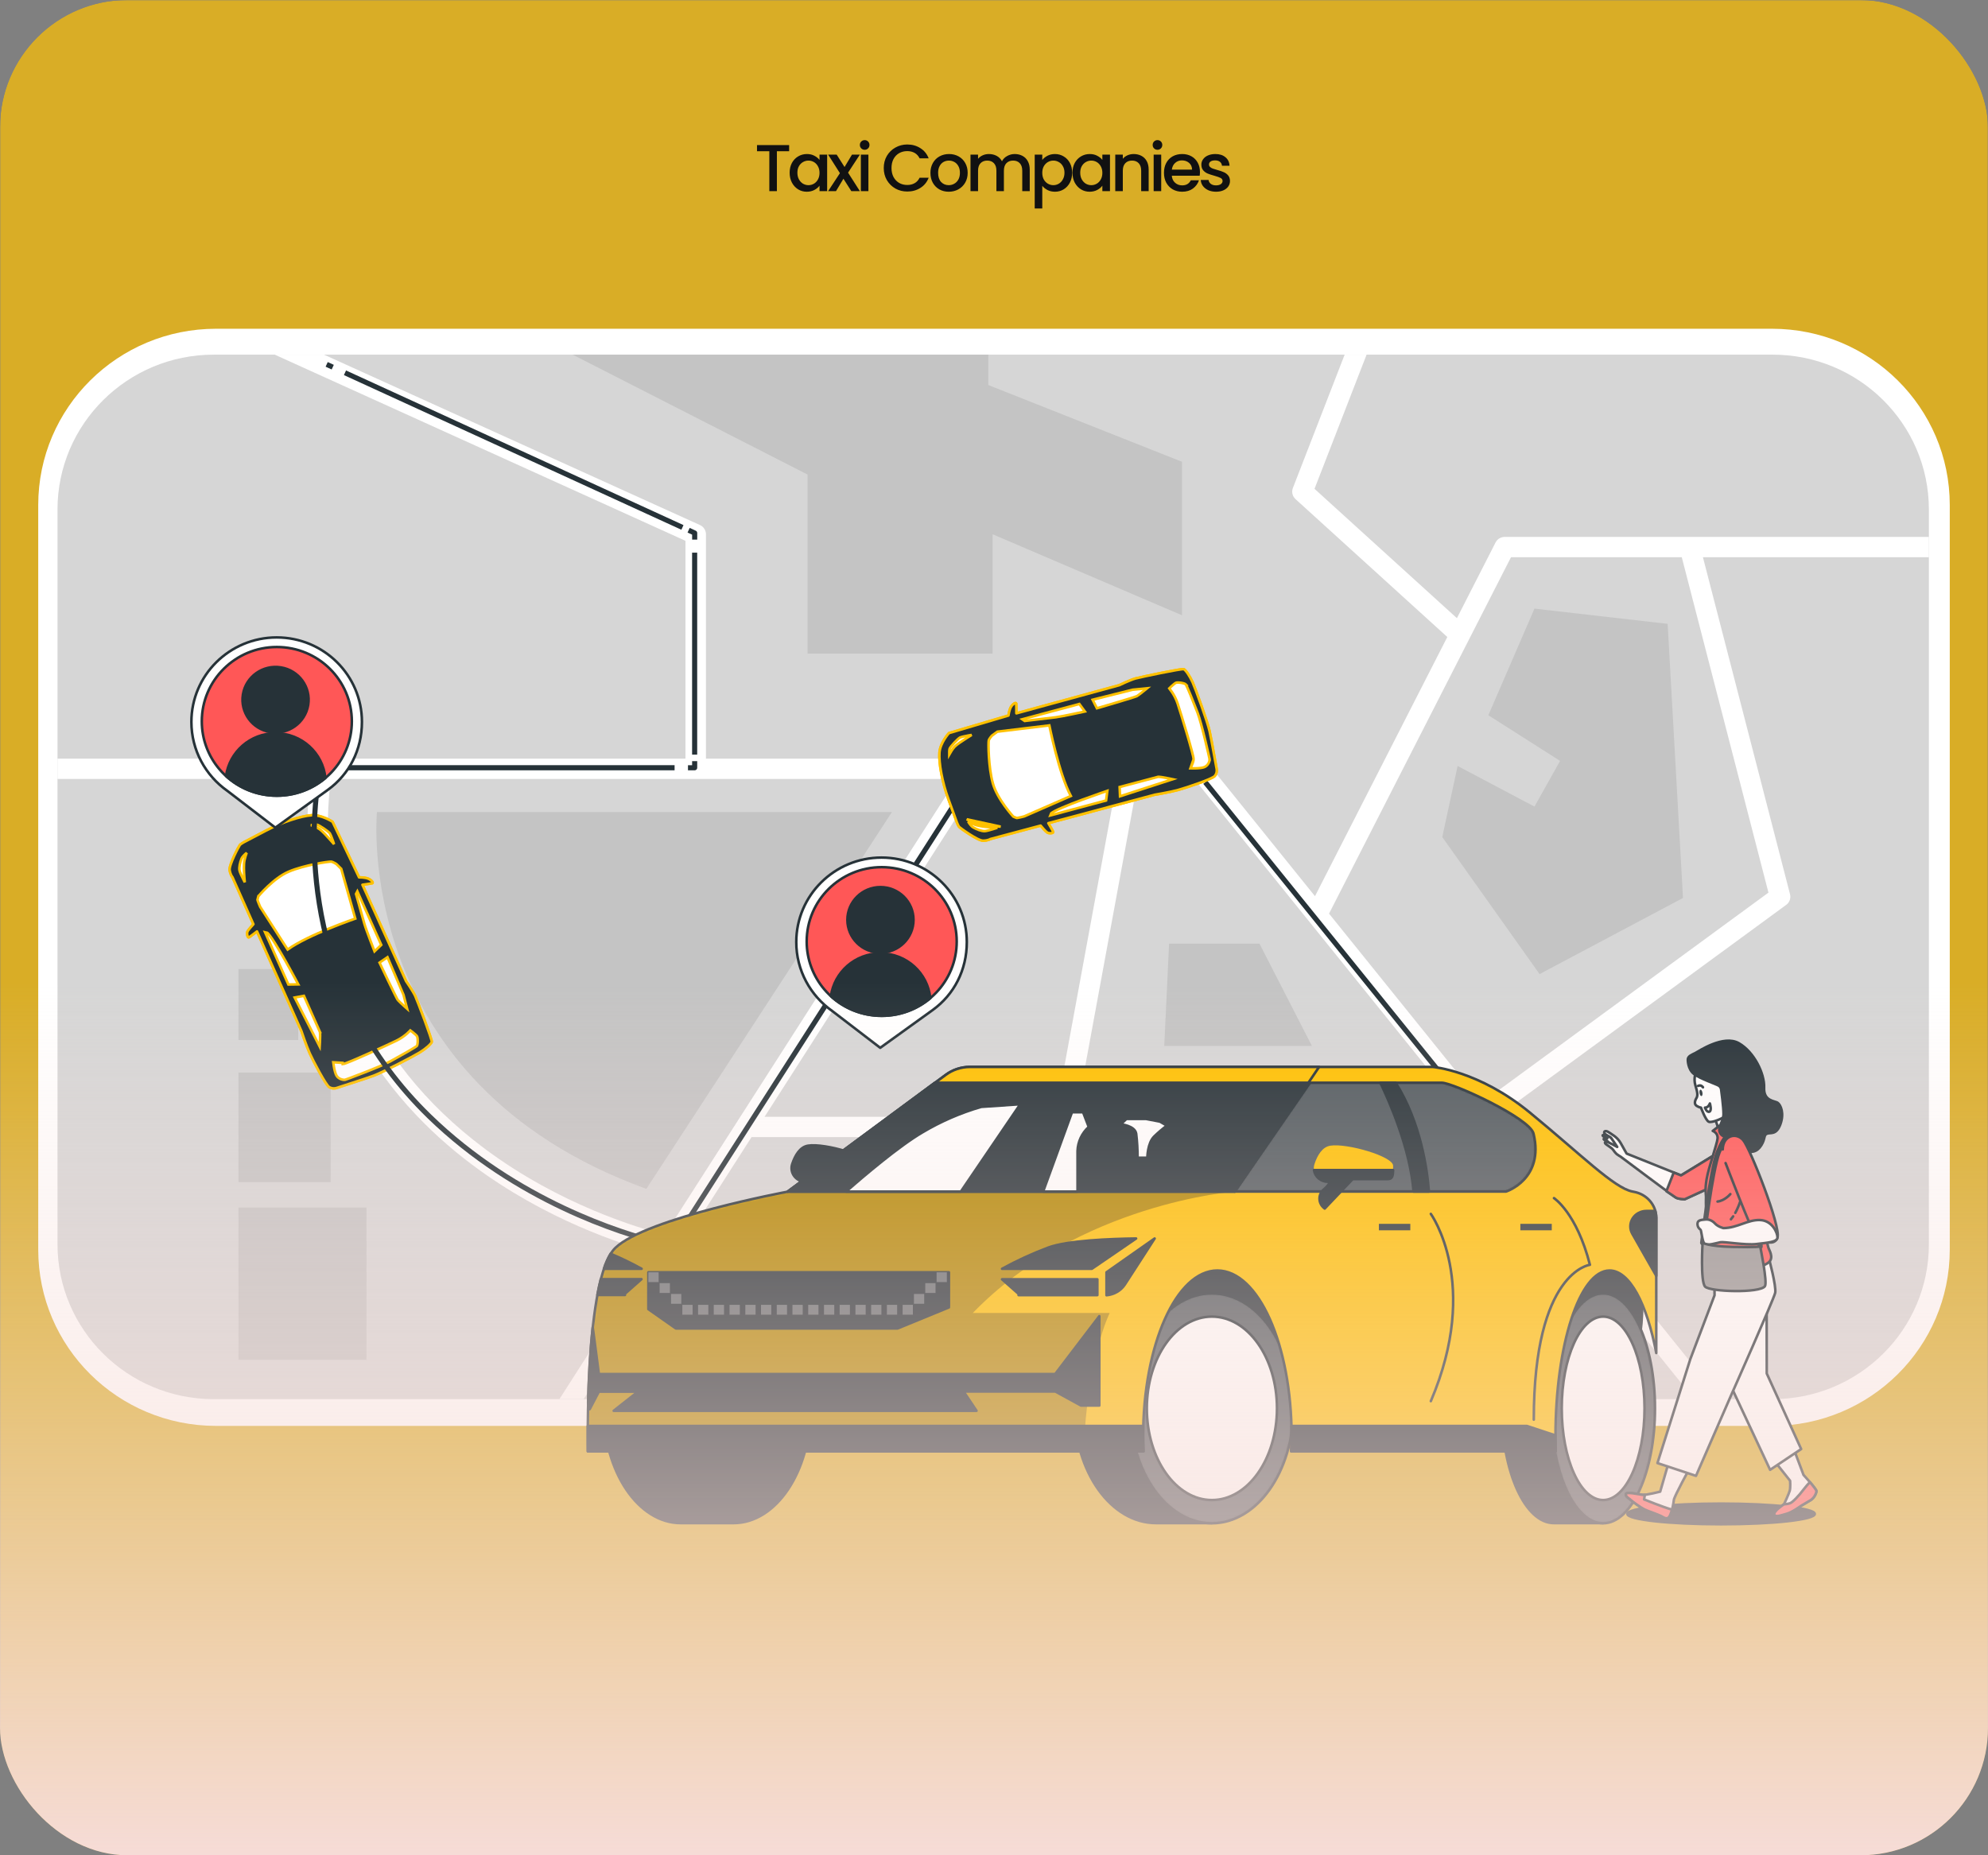 <svg width="780" height="728" viewBox="0 0 780 728" fill="none" xmlns="http://www.w3.org/2000/svg">
<rect x="0" y="0" width="780" height="728" fill="#808080" stroke="none"/>
<g clip-path="url(#clip0_1527_19056)">
<mask id="mask0_1527_19056" style="mask-type:luminance" maskUnits="userSpaceOnUse" x="0" y="0" width="780" height="728">
<path d="M0 0H780V728H0V0Z" fill="white"/>
</mask>
<g mask="url(#mask0_1527_19056)">
<path d="M0 0H780V728H0V0Z" fill="#FFC100" fill-opacity="0.7"/>
</g>
<path d="M309.624 56.93V59.348H304.814V75H301.85V59.348H297.014V56.93H309.624ZM309.818 67.772C309.818 66.333 310.112 65.059 310.702 63.95C311.308 62.841 312.123 61.983 313.146 61.376C314.186 60.752 315.33 60.44 316.578 60.44C317.704 60.44 318.684 60.665 319.516 61.116C320.365 61.549 321.041 62.095 321.544 62.754V60.674H324.534V75H321.544V72.868C321.041 73.544 320.356 74.107 319.49 74.558C318.623 75.009 317.635 75.234 316.526 75.234C315.295 75.234 314.168 74.922 313.146 74.298C312.123 73.657 311.308 72.773 310.702 71.646C310.112 70.502 309.818 69.211 309.818 67.772ZM321.544 67.824C321.544 66.836 321.336 65.978 320.92 65.25C320.521 64.522 319.992 63.967 319.334 63.586C318.675 63.205 317.964 63.014 317.202 63.014C316.439 63.014 315.728 63.205 315.07 63.586C314.411 63.95 313.874 64.496 313.458 65.224C313.059 65.935 312.86 66.784 312.86 67.772C312.86 68.76 313.059 69.627 313.458 70.372C313.874 71.117 314.411 71.689 315.07 72.088C315.746 72.469 316.456 72.66 317.202 72.66C317.964 72.66 318.675 72.469 319.334 72.088C319.992 71.707 320.521 71.152 320.92 70.424C321.336 69.679 321.544 68.812 321.544 67.824ZM332.743 67.746L337.371 75H334.017L330.923 70.138L328.011 75H324.917L329.545 67.954L324.917 60.674H328.271L331.365 65.536L334.277 60.674H337.371L332.743 67.746ZM339.269 58.776C338.732 58.776 338.281 58.594 337.917 58.23C337.553 57.866 337.371 57.415 337.371 56.878C337.371 56.341 337.553 55.89 337.917 55.526C338.281 55.162 338.732 54.98 339.269 54.98C339.789 54.98 340.231 55.162 340.595 55.526C340.959 55.89 341.141 56.341 341.141 56.878C341.141 57.415 340.959 57.866 340.595 58.23C340.231 58.594 339.789 58.776 339.269 58.776ZM340.725 60.674V75H337.761V60.674H340.725ZM346.743 65.926C346.743 64.158 347.15 62.572 347.965 61.168C348.797 59.764 349.915 58.672 351.319 57.892C352.74 57.095 354.292 56.696 355.973 56.696C357.897 56.696 359.604 57.173 361.095 58.126C362.603 59.062 363.695 60.397 364.371 62.13H360.809C360.341 61.177 359.691 60.466 358.859 59.998C358.027 59.53 357.065 59.296 355.973 59.296C354.777 59.296 353.711 59.565 352.775 60.102C351.839 60.639 351.102 61.411 350.565 62.416C350.045 63.421 349.785 64.591 349.785 65.926C349.785 67.261 350.045 68.431 350.565 69.436C351.102 70.441 351.839 71.221 352.775 71.776C353.711 72.313 354.777 72.582 355.973 72.582C357.065 72.582 358.027 72.348 358.859 71.88C359.691 71.412 360.341 70.701 360.809 69.748H364.371C363.695 71.481 362.603 72.816 361.095 73.752C359.604 74.688 357.897 75.156 355.973 75.156C354.274 75.156 352.723 74.766 351.319 73.986C349.915 73.189 348.797 72.088 347.965 70.684C347.15 69.28 346.743 67.694 346.743 65.926ZM372.234 75.234C370.882 75.234 369.66 74.931 368.568 74.324C367.476 73.7 366.618 72.833 365.994 71.724C365.37 70.597 365.058 69.297 365.058 67.824C365.058 66.368 365.379 65.077 366.02 63.95C366.662 62.823 367.537 61.957 368.646 61.35C369.756 60.743 370.995 60.44 372.364 60.44C373.734 60.44 374.973 60.743 376.082 61.35C377.192 61.957 378.067 62.823 378.708 63.95C379.35 65.077 379.67 66.368 379.67 67.824C379.67 69.28 379.341 70.571 378.682 71.698C378.024 72.825 377.122 73.7 375.978 74.324C374.852 74.931 373.604 75.234 372.234 75.234ZM372.234 72.66C372.997 72.66 373.708 72.478 374.366 72.114C375.042 71.75 375.588 71.204 376.004 70.476C376.42 69.748 376.628 68.864 376.628 67.824C376.628 66.784 376.429 65.909 376.03 65.198C375.632 64.47 375.103 63.924 374.444 63.56C373.786 63.196 373.075 63.014 372.312 63.014C371.55 63.014 370.839 63.196 370.18 63.56C369.539 63.924 369.028 64.47 368.646 65.198C368.265 65.909 368.074 66.784 368.074 67.824C368.074 69.367 368.464 70.563 369.244 71.412C370.042 72.244 371.038 72.66 372.234 72.66ZM398.122 60.44C399.249 60.44 400.254 60.674 401.138 61.142C402.04 61.61 402.742 62.303 403.244 63.222C403.764 64.141 404.024 65.25 404.024 66.55V75H401.086V66.992C401.086 65.709 400.766 64.73 400.124 64.054C399.483 63.361 398.608 63.014 397.498 63.014C396.389 63.014 395.505 63.361 394.846 64.054C394.205 64.73 393.884 65.709 393.884 66.992V75H390.946V66.992C390.946 65.709 390.626 64.73 389.984 64.054C389.343 63.361 388.468 63.014 387.358 63.014C386.249 63.014 385.365 63.361 384.706 64.054C384.065 64.73 383.744 65.709 383.744 66.992V75H380.78V60.674H383.744V62.312C384.23 61.723 384.845 61.263 385.59 60.934C386.336 60.605 387.133 60.44 387.982 60.44C389.126 60.44 390.149 60.683 391.05 61.168C391.952 61.653 392.645 62.355 393.13 63.274C393.564 62.407 394.24 61.723 395.158 61.22C396.077 60.7 397.065 60.44 398.122 60.44ZM408.94 62.78C409.443 62.121 410.127 61.567 410.994 61.116C411.861 60.665 412.84 60.44 413.932 60.44C415.18 60.44 416.315 60.752 417.338 61.376C418.378 61.983 419.193 62.841 419.782 63.95C420.371 65.059 420.666 66.333 420.666 67.772C420.666 69.211 420.371 70.502 419.782 71.646C419.193 72.773 418.378 73.657 417.338 74.298C416.315 74.922 415.18 75.234 413.932 75.234C412.84 75.234 411.869 75.017 411.02 74.584C410.171 74.133 409.477 73.579 408.94 72.92V81.812H405.976V60.674H408.94V62.78ZM417.65 67.772C417.65 66.784 417.442 65.935 417.026 65.224C416.627 64.496 416.09 63.95 415.414 63.586C414.755 63.205 414.045 63.014 413.282 63.014C412.537 63.014 411.826 63.205 411.15 63.586C410.491 63.967 409.954 64.522 409.538 65.25C409.139 65.978 408.94 66.836 408.94 67.824C408.94 68.812 409.139 69.679 409.538 70.424C409.954 71.152 410.491 71.707 411.15 72.088C411.826 72.469 412.537 72.66 413.282 72.66C414.045 72.66 414.755 72.469 415.414 72.088C416.09 71.689 416.627 71.117 417.026 70.372C417.442 69.627 417.65 68.76 417.65 67.772ZM420.789 67.772C420.789 66.333 421.084 65.059 421.673 63.95C422.28 62.841 423.094 61.983 424.117 61.376C425.157 60.752 426.301 60.44 427.549 60.44C428.676 60.44 429.655 60.665 430.487 61.116C431.336 61.549 432.012 62.095 432.515 62.754V60.674H435.505V75H432.515V72.868C432.012 73.544 431.328 74.107 430.461 74.558C429.594 75.009 428.606 75.234 427.497 75.234C426.266 75.234 425.14 74.922 424.117 74.298C423.094 73.657 422.28 72.773 421.673 71.646C421.084 70.502 420.789 69.211 420.789 67.772ZM432.515 67.824C432.515 66.836 432.307 65.978 431.891 65.25C431.492 64.522 430.964 63.967 430.305 63.586C429.646 63.205 428.936 63.014 428.173 63.014C427.41 63.014 426.7 63.205 426.041 63.586C425.382 63.95 424.845 64.496 424.429 65.224C424.03 65.935 423.831 66.784 423.831 67.772C423.831 68.76 424.03 69.627 424.429 70.372C424.845 71.117 425.382 71.689 426.041 72.088C426.717 72.469 427.428 72.66 428.173 72.66C428.936 72.66 429.646 72.469 430.305 72.088C430.964 71.707 431.492 71.152 431.891 70.424C432.307 69.679 432.515 68.812 432.515 67.824ZM444.806 60.44C445.933 60.44 446.938 60.674 447.822 61.142C448.723 61.61 449.425 62.303 449.928 63.222C450.431 64.141 450.682 65.25 450.682 66.55V75H447.744V66.992C447.744 65.709 447.423 64.73 446.782 64.054C446.141 63.361 445.265 63.014 444.156 63.014C443.047 63.014 442.163 63.361 441.504 64.054C440.863 64.73 440.542 65.709 440.542 66.992V75H437.578V60.674H440.542V62.312C441.027 61.723 441.643 61.263 442.388 60.934C443.151 60.605 443.957 60.44 444.806 60.44ZM454.151 58.776C453.614 58.776 453.163 58.594 452.799 58.23C452.435 57.866 452.253 57.415 452.253 56.878C452.253 56.341 452.435 55.89 452.799 55.526C453.163 55.162 453.614 54.98 454.151 54.98C454.671 54.98 455.113 55.162 455.477 55.526C455.841 55.89 456.023 56.341 456.023 56.878C456.023 57.415 455.841 57.866 455.477 58.23C455.113 58.594 454.671 58.776 454.151 58.776ZM455.607 60.674V75H452.643V60.674H455.607ZM470.808 67.486C470.808 68.023 470.774 68.509 470.704 68.942H459.758C459.845 70.086 460.27 71.005 461.032 71.698C461.795 72.391 462.731 72.738 463.84 72.738C465.435 72.738 466.562 72.071 467.22 70.736H470.418C469.985 72.053 469.196 73.137 468.052 73.986C466.926 74.818 465.522 75.234 463.84 75.234C462.471 75.234 461.24 74.931 460.148 74.324C459.074 73.7 458.224 72.833 457.6 71.724C456.994 70.597 456.69 69.297 456.69 67.824C456.69 66.351 456.985 65.059 457.574 63.95C458.181 62.823 459.022 61.957 460.096 61.35C461.188 60.743 462.436 60.44 463.84 60.44C465.192 60.44 466.397 60.735 467.454 61.324C468.512 61.913 469.335 62.745 469.924 63.82C470.514 64.877 470.808 66.099 470.808 67.486ZM467.714 66.55C467.697 65.458 467.307 64.583 466.544 63.924C465.782 63.265 464.837 62.936 463.71 62.936C462.688 62.936 461.812 63.265 461.084 63.924C460.356 64.565 459.923 65.441 459.784 66.55H467.714ZM477.105 75.234C475.979 75.234 474.965 75.035 474.063 74.636C473.179 74.22 472.477 73.665 471.957 72.972C471.437 72.261 471.16 71.473 471.125 70.606H474.193C474.245 71.213 474.531 71.724 475.051 72.14C475.589 72.539 476.256 72.738 477.053 72.738C477.885 72.738 478.527 72.582 478.977 72.27C479.445 71.941 479.679 71.525 479.679 71.022C479.679 70.485 479.419 70.086 478.899 69.826C478.397 69.566 477.591 69.28 476.481 68.968C475.407 68.673 474.531 68.387 473.855 68.11C473.179 67.833 472.59 67.408 472.087 66.836C471.602 66.264 471.359 65.51 471.359 64.574C471.359 63.811 471.585 63.118 472.035 62.494C472.486 61.853 473.127 61.35 473.959 60.986C474.809 60.622 475.779 60.44 476.871 60.44C478.501 60.44 479.809 60.856 480.797 61.688C481.803 62.503 482.34 63.621 482.409 65.042H479.445C479.393 64.401 479.133 63.889 478.665 63.508C478.197 63.127 477.565 62.936 476.767 62.936C475.987 62.936 475.389 63.083 474.973 63.378C474.557 63.673 474.349 64.063 474.349 64.548C474.349 64.929 474.488 65.25 474.765 65.51C475.043 65.77 475.381 65.978 475.779 66.134C476.178 66.273 476.767 66.455 477.547 66.68C478.587 66.957 479.437 67.243 480.095 67.538C480.771 67.815 481.352 68.231 481.837 68.786C482.323 69.341 482.574 70.077 482.591 70.996C482.591 71.811 482.366 72.539 481.915 73.18C481.465 73.821 480.823 74.324 479.991 74.688C479.177 75.052 478.215 75.234 477.105 75.234Z" fill="#111111"/>
<path d="M695.223 129H84.777C46.24 129 15 159.96 15 198.15V490.366C15 528.557 46.24 559.516 84.777 559.516H695.223C733.76 559.516 765 528.557 765 490.366V198.15C765 159.96 733.76 129 695.223 129Z" fill="white"/>
<path d="M695.467 139.16H83.882C50.017 139.16 22.563 166.387 22.563 199.948V305.66H22.555V386.609H22.563V488.235C22.563 521.796 50.017 549.023 83.882 549.023H695.467C729.352 549.023 756.806 521.796 756.806 488.235V199.948C756.806 166.387 729.352 139.16 695.467 139.16Z" fill="#D6D6D6"/>
<path d="M470.501 297.69H276.983V209.65C276.983 208.092 276.066 206.676 274.636 206.028L127.116 139.164H107.791L268.944 212.208V297.69H22.555V305.657H121.628C113.711 385.166 151.539 431.742 185.064 456.9C214.002 478.616 243.986 488.272 256.282 491.571L219.481 549.011H229.004L294.911 446.14V446.205H412.492L393.572 549.011H401.745L446.531 305.657H468.568L664.725 549.011H675.013L586.301 438.955L700.816 355.073C701.859 354.311 702.447 353.115 702.447 351.87C702.447 351.541 702.406 351.209 702.322 350.882L668.15 218.652H756.803V210.685H590.373C588.858 210.685 587.47 211.529 586.787 212.871L571.626 242.571L515.755 191.814L536.188 139.164H527.577L507.27 191.487C506.678 193.01 507.086 194.747 508.304 195.854L567.857 249.956L515.939 351.662L473.641 299.187C472.88 298.24 471.724 297.69 470.501 297.69ZM592.844 218.652H659.851L693.862 350.26L581.28 432.726L521.454 358.505L592.844 218.652ZM438.359 305.657L413.959 438.238H299.974L384.916 305.657H438.359ZM375.392 305.657L260.813 484.498C251.346 482.106 219.714 472.908 189.918 450.548C143.565 415.766 123.327 367.021 129.695 305.657H375.392Z" fill="white"/>
<path d="M387.768 139.152V151.083L463.759 181.198V241.429L389.456 209.64V256.487H316.862V186.217L224.672 139.152H387.768Z" fill="#C4C4C4"/>
<path d="M93.562 473.845V533.598H143.808V473.845H93.562Z" fill="#C4C4C4"/>
<path d="M93.562 420.865V463.887H129.739V420.865H93.562Z" fill="#C4C4C4"/>
<path d="M253.594 466.509L349.96 318.637H147.902C147.902 318.637 137.54 424.406 253.594 466.509Z" fill="#C4C4C4"/>
<path d="M93.562 380.237V408.121H117.01V380.237H93.562Z" fill="#C4C4C4"/>
<path d="M565.875 328.453L604.061 382.23L660.336 352.354L654.306 244.799L602.052 238.824L583.963 280.651L612.101 298.577L602.052 316.503L571.904 300.568L565.875 328.453Z" fill="#C4C4C4"/>
<path d="M452.51 500.781H561.08L585.841 549.022H450.219L452.51 500.781Z" fill="#C4C4C4"/>
<path d="M519.899 420.469H456.322L453.156 487.396H554.228L519.899 420.469Z" fill="#C4C4C4"/>
<path d="M456.797 410.43H514.749L494.152 370.273H458.696L456.797 410.43Z" fill="#C4C4C4"/>
<path d="M164.712 412.956C167.064 411.504 169.211 409.601 169.411 408.835C169.611 408.068 163.783 392.77 162.915 390.851C162.047 388.933 159.31 385 159.31 385L142.199 347.184C143.141 347.048 145.535 346.697 146.031 346.585C146.651 346.445 145.697 345.243 144.377 344.745C143.058 344.247 140.879 344.267 140.879 344.267L130.468 322.467C130.468 322.467 126.176 319.631 122.199 319.907C118.221 320.184 110.805 322.531 104.292 325.968C97.778 329.404 95.78 330.428 95.78 330.428C95.78 330.428 94.465 331.148 94.111 331.576C93.758 332.004 89.754 339.475 90.115 341.483C90.477 343.491 91.176 344.129 91.176 344.129C91.176 344.129 98.976 361.669 99.384 362.571L99.426 362.661C98.901 363.226 97.325 364.956 97.064 365.635C96.75 366.452 97.186 368.02 97.641 367.818C98.048 367.637 100.345 365.861 100.832 365.484L118.263 404.596C118.263 404.596 120.144 410.265 121.523 413.311C122.901 416.358 127.862 425.809 129.169 426.583C130.476 427.357 131.831 427.026 132.173 426.874C132.514 426.722 142.93 423.449 146.562 422.106C150.194 420.763 162.36 414.408 164.712 412.956Z" fill="#263238" stroke="#FFC100" stroke-linecap="round" stroke-linejoin="round"/>
<path d="M164.712 412.956C167.064 411.504 169.211 409.601 169.411 408.835C169.611 408.068 163.783 392.77 162.915 390.851C162.047 388.933 159.31 385 159.31 385L142.199 347.184C143.141 347.048 145.535 346.697 146.031 346.585C146.651 346.445 145.697 345.243 144.377 344.745C143.058 344.247 140.879 344.267 140.879 344.267L130.468 322.467C130.468 322.467 126.176 319.631 122.199 319.907C118.221 320.184 110.805 322.531 104.292 325.968C97.778 329.404 95.78 330.428 95.78 330.428C95.78 330.428 94.465 331.148 94.111 331.576C93.758 332.004 89.754 339.475 90.115 341.483C90.477 343.491 91.176 344.129 91.176 344.129C91.176 344.129 98.976 361.669 99.384 362.571L99.426 362.661C98.901 363.226 97.325 364.956 97.064 365.635C96.75 366.452 97.186 368.02 97.641 367.818C98.048 367.637 100.345 365.861 100.832 365.484L118.263 404.596C118.263 404.596 120.144 410.265 121.523 413.311C122.901 416.358 127.862 425.809 129.169 426.583C130.476 427.357 131.831 427.026 132.173 426.874C132.514 426.722 142.93 423.449 146.562 422.106C150.194 420.763 162.36 414.408 164.712 412.956Z" fill="#263238" stroke="#FFC100" stroke-linecap="round" stroke-linejoin="round"/>
<path d="M116.973 386.164C116.992 386.199 117.01 386.233 117.028 386.266L113.146 386.318L104.003 365.826L104.897 366.038C105.171 366.27 105.559 366.719 106.045 367.374C106.568 368.08 107.174 368.984 107.831 370.02C109.144 372.091 110.646 374.665 112.066 377.181C113.486 379.697 114.821 382.148 115.802 383.972C116.293 384.883 116.694 385.638 116.973 386.164Z" fill="white" stroke="#FFC100"/>
<path d="M125.429 410.667L115.618 391.428L119.24 390.763L119.341 390.99L120.027 392.542C120.597 393.83 121.362 395.557 122.139 397.313C123.692 400.821 125.299 404.448 125.504 404.901C125.503 404.9 125.507 404.908 125.514 404.931C125.52 404.953 125.527 404.983 125.534 405.022C125.548 405.101 125.561 405.205 125.572 405.333C125.594 405.589 125.605 405.918 125.607 406.298C125.611 407.058 125.578 407.994 125.532 408.909C125.501 409.528 125.464 410.135 125.429 410.667Z" fill="white" stroke="#FFC100"/>
<path d="M131 418.513C130.888 417.875 130.807 417.284 130.752 416.842L134.426 417.062L134.46 417.56C134.46 417.56 134.46 417.56 134.46 417.56C134.613 417.549 134.809 417.498 135.006 417.438C135.217 417.374 135.475 417.285 135.771 417.176C136.363 416.958 137.126 416.652 138.006 416.286C139.767 415.552 142.011 414.568 144.315 413.535C148.922 411.471 153.784 409.208 155.529 408.365L155.313 407.916L155.529 408.365C157.321 407.499 158.759 406.407 159.747 405.534C160.242 405.096 160.627 404.712 160.888 404.436C160.922 404.4 160.954 404.366 160.984 404.334C160.998 404.345 161.013 404.356 161.029 404.368C161.278 404.55 161.615 404.801 161.967 405.077C162.32 405.355 162.684 405.654 162.988 405.933C163.304 406.223 163.518 406.456 163.609 406.604C163.686 406.729 163.768 406.987 163.825 407.369C163.879 407.736 163.902 408.168 163.894 408.598C163.885 409.03 163.846 409.446 163.78 409.785C163.709 410.15 163.623 410.34 163.577 410.396L163.577 410.396C163.577 410.396 163.576 410.396 163.576 410.396C163.573 410.399 163.549 410.425 163.484 410.476C163.42 410.528 163.333 410.592 163.222 410.669C163.001 410.823 162.704 411.015 162.343 411.238C161.623 411.684 160.67 412.243 159.612 412.848C157.678 413.955 155.409 415.211 153.613 416.205C153.446 416.298 153.283 416.388 153.125 416.475L153.124 416.475C151.301 417.485 147.014 419.257 143.071 420.806C141.107 421.577 139.24 422.289 137.826 422.816C137.119 423.079 136.526 423.296 136.091 423.452C135.873 423.529 135.697 423.591 135.567 423.635C135.501 423.657 135.449 423.674 135.41 423.687C135.367 423.7 135.352 423.704 135.354 423.703C135.163 423.746 134.566 423.74 133.872 423.5C133.197 423.266 132.504 422.835 132.058 422.108C131.833 421.741 131.626 421.19 131.443 420.537C131.263 419.891 131.116 419.18 131 418.513Z" fill="white" stroke="#FFC100"/>
<path d="M158.327 390.397L159.73 395.823C159.422 395.549 159.079 395.242 158.728 394.925C158.151 394.404 157.557 393.86 157.067 393.397C156.567 392.923 156.207 392.562 156.074 392.395C156.075 392.396 156.071 392.391 156.062 392.378C156.054 392.366 156.043 392.349 156.03 392.328C156.003 392.285 155.97 392.228 155.929 392.157C155.849 392.014 155.746 391.825 155.624 391.592C155.381 391.128 155.067 390.506 154.705 389.779C153.983 388.324 153.08 386.459 152.195 384.617C151.31 382.775 150.445 380.958 149.801 379.601C149.48 378.923 149.213 378.36 149.027 377.966L148.917 377.733L152.029 375.607L158.327 390.397Z" fill="white" stroke="#FFC100"/>
<path d="M140.207 349.768L149.585 370.779L146.946 373.305C146.862 373.091 146.761 372.832 146.648 372.539C146.302 371.647 145.834 370.434 145.345 369.145C144.362 366.556 143.307 363.699 142.975 362.521C142.635 361.317 141.799 358.335 141.047 355.654L140.056 352.118L139.744 351.006L139.681 350.782L140.207 349.768Z" fill="white" stroke="#FFC100"/>
<path d="M129.886 338.104L129.886 338.104C130.278 338.142 130.803 338.371 131.275 338.63C131.501 338.754 131.698 338.876 131.839 338.966C131.909 339.012 131.965 339.049 132.002 339.074C132.011 339.08 132.018 339.085 132.025 339.09L133.884 340.932L139.4 360.46C139.287 360.499 139.153 360.546 139 360.599C138.454 360.791 137.666 361.071 136.696 361.426C134.756 362.135 132.085 363.144 129.164 364.34C123.544 366.641 116.943 369.659 112.858 372.592L102.111 355.892L102.075 355.81C102.042 355.737 101.995 355.63 101.938 355.501C101.826 355.243 101.677 354.895 101.53 354.534C101.383 354.172 101.242 353.804 101.143 353.503C101.093 353.353 101.056 353.228 101.035 353.134C101.023 353.079 101.019 353.049 101.017 353.038C101.053 352.841 101.142 352.501 101.229 352.184C101.274 352.022 101.317 351.874 101.348 351.766C101.356 351.738 101.363 351.712 101.37 351.69L101.371 351.69C101.415 351.637 101.481 351.559 101.568 351.459C101.742 351.258 101.997 350.967 102.324 350.609C102.978 349.893 103.913 348.911 105.04 347.848C107.304 345.713 110.303 343.289 113.318 342.015L113.144 341.6L113.318 342.015C116.373 340.724 120.287 339.721 123.578 339.052C125.22 338.718 126.699 338.469 127.827 338.309C128.392 338.23 128.865 338.173 129.226 338.139C129.604 338.103 129.816 338.098 129.886 338.104Z" fill="white" stroke="#FFC100"/>
<path d="M96.732 334.693C96.749 334.679 96.766 334.665 96.783 334.651C96.505 335.38 96.202 336.324 95.938 337.482C95.753 338.295 95.694 339.419 95.701 340.618C95.708 341.825 95.783 343.144 95.878 344.362C95.93 345.015 95.987 345.641 96.044 346.207C95.926 345.978 95.805 345.741 95.683 345.5C95.275 344.694 94.864 343.849 94.541 343.123C94.209 342.374 94 341.812 93.957 341.539C93.757 340.277 94.131 338.569 94.75 336.959L94.324 336.798L94.75 336.959C94.874 336.636 95.141 336.254 95.51 335.845C95.874 335.444 96.308 335.047 96.732 334.693Z" fill="white" stroke="#FFC100"/>
<path d="M121.99 323.768C122.451 323.697 122.927 323.634 123.35 323.598C123.825 323.559 124.177 323.559 124.364 323.596L124.364 323.596C124.541 323.632 124.9 323.788 125.397 324.064C125.875 324.329 126.428 324.675 126.974 325.042C127.518 325.409 128.048 325.792 128.479 326.131C128.922 326.481 129.222 326.754 129.341 326.903L129.341 326.903C129.386 326.961 129.464 327.089 129.57 327.3C129.672 327.503 129.787 327.758 129.91 328.051C130.156 328.637 130.427 329.356 130.676 330.075C130.817 330.481 130.95 330.885 131.068 331.262C130.643 330.769 130.148 330.199 129.624 329.61C128.872 328.763 128.061 327.873 127.324 327.116C126.595 326.369 125.91 325.72 125.418 325.38C124.465 324.722 123.109 324.166 122.023 323.779C122.012 323.775 122.001 323.772 121.99 323.768Z" fill="white" stroke="#FFC100"/>
<path d="M128.172 142.98L130.552 144.072" stroke="#263238" stroke-width="2" stroke-linejoin="round"/>
<path d="M135.352 146.277L267.757 206.959" stroke="#263238" stroke-width="2" stroke-linejoin="round"/>
<path d="M270.18 208.059L272.56 209.15V211.749" stroke="#263238" stroke-width="2" stroke-linejoin="round"/>
<path d="M272.547 216.863V296.1" stroke="#263238" stroke-width="2" stroke-linejoin="round"/>
<path d="M272.553 298.664V301.263H269.93" stroke="#263238" stroke-width="2" stroke-linejoin="round"/>
<path d="M264.678 301.258H130.992" stroke="#263238" stroke-width="2" stroke-linejoin="round"/>
<path d="M128.38 301.258H125.757C125.757 301.258 125.551 302.145 125.258 303.801" stroke="#263238" stroke-width="2" stroke-linejoin="round"/>
<path d="M124.484 308.883C121.755 329.88 119.145 390.168 168.467 438.079C202.701 471.333 244.195 484.028 258.434 487.598" stroke="#263238" stroke-width="2" stroke-linejoin="round"/>
<path d="M260.961 488.202C262.618 488.582 263.518 488.749 263.518 488.749L264.924 486.555" stroke="#263238" stroke-width="2" stroke-linejoin="round"/>
<path d="M267.781 482.085L380.983 305.395" stroke="#263238" stroke-width="2" stroke-linejoin="round"/>
<path d="M382.414 303.155L383.82 300.961H386.443" stroke="#263238" stroke-width="2" stroke-linejoin="round"/>
<path d="M391.727 300.961H462.802" stroke="#263238" stroke-width="2" stroke-linejoin="round"/>
<path d="M465.43 300.961H468.053L469.692 302.99" stroke="#263238" stroke-width="2" stroke-linejoin="round"/>
<path d="M472.898 306.957L593.153 455.778" stroke="#263238" stroke-width="2" stroke-linejoin="round"/>
<path d="M594.75 457.766L596.39 459.795" stroke="#263238" stroke-width="2" stroke-linejoin="round"/>
<path d="M128.693 309.891L108.03 324.777L89.206 310.336L89.182 310.32C80.658 304.308 75.094 294.437 75.094 283.276C75.094 264.966 90.077 250.125 108.553 250.125C127.029 250.125 142.004 264.966 142.004 283.276C142.004 294.266 136.997 303.855 128.693 309.891Z" fill="white" stroke="#263238" stroke-linecap="round" stroke-linejoin="round"/>
<path d="M79.18 283.055C79.18 290.125 81.723 296.612 85.945 301.668C91.345 308.116 99.492 312.223 108.612 312.223C117.018 312.223 124.592 308.739 129.961 303.146C134.976 297.911 138.045 290.833 138.045 283.055C138.045 266.946 124.875 253.887 108.612 253.887C92.358 253.887 79.18 266.946 79.18 283.055Z" fill="#FF5757" stroke="#263238" stroke-linejoin="round"/>
<path d="M108.624 312.232C115.889 312.232 122.529 309.626 127.664 305.309C126.703 295.448 118.322 287.738 108.119 287.738C98.196 287.738 90.013 295.039 88.688 304.512C93.932 309.3 100.927 312.232 108.624 312.232Z" fill="#263238" stroke="#263238" stroke-linejoin="round"/>
<path d="M120.919 276.629C122.066 269.622 117.264 263.019 110.193 261.882C103.122 260.745 96.46 265.503 95.312 272.511C94.165 279.519 98.967 286.121 106.038 287.258C113.109 288.395 119.771 283.637 120.919 276.629Z" fill="#263238" stroke="#263238" stroke-linejoin="round"/>
<path d="M366.021 396.274L345.358 411.16L326.534 396.719L326.51 396.703C317.987 390.691 312.422 380.82 312.422 369.658C312.422 351.348 327.405 336.508 345.881 336.508C364.357 336.508 379.332 351.348 379.332 369.658C379.332 380.649 374.325 390.238 366.021 396.274Z" fill="white" stroke="#263238" stroke-linecap="round" stroke-linejoin="round"/>
<path d="M316.508 369.438C316.508 376.508 319.051 382.995 323.273 388.051C328.673 394.499 336.82 398.606 345.94 398.606C354.346 398.606 361.92 395.121 367.289 389.529C372.304 384.294 375.373 377.216 375.373 369.438C375.373 353.329 362.203 340.27 345.94 340.27C329.686 340.27 316.508 353.329 316.508 369.438Z" fill="#FF5757" stroke="#263238" stroke-linejoin="round"/>
<path d="M345.952 398.615C353.217 398.615 359.857 396.009 364.992 391.691C364.031 381.831 355.65 374.121 345.448 374.121C335.524 374.121 327.341 381.422 326.016 390.895C331.26 395.683 338.256 398.615 345.952 398.615Z" fill="#263238" stroke="#263238" stroke-linejoin="round"/>
<path d="M345.447 373.802C352.611 373.802 358.418 368.047 358.418 360.948C358.418 353.849 352.611 348.094 345.447 348.094C338.284 348.094 332.477 353.849 332.477 360.948C332.477 368.047 338.284 373.802 345.447 373.802Z" fill="#263238" stroke="#263238" stroke-linejoin="round"/>
<path d="M467.941 267.788C466.816 265.277 465.208 262.897 464.467 262.587C463.726 262.277 447.556 265.675 445.509 266.235C443.462 266.795 439.13 268.877 439.13 268.877L398.78 279.916C398.776 278.977 398.761 276.589 398.718 276.088C398.665 275.462 397.324 276.213 396.639 277.426C395.954 278.639 395.667 280.768 395.667 280.768L372.329 287.665C372.329 287.665 368.88 291.428 368.599 295.35C368.317 299.272 369.63 306.859 372.162 313.727C374.695 320.596 375.441 322.699 375.441 322.699C375.441 322.699 375.978 324.09 376.358 324.498C376.738 324.907 383.672 329.931 385.737 329.878C387.803 329.826 388.541 329.239 388.541 329.239C388.541 329.239 407.237 324.253 408.201 323.989L408.296 323.962C408.79 324.559 410.304 326.355 410.949 326.711C411.724 327.14 413.359 326.949 413.22 326.475C413.096 326.051 411.637 323.544 411.326 323.013L453.023 311.856C453.023 311.856 458.975 310.868 462.226 309.979C465.477 309.089 475.657 305.663 476.618 304.504C477.578 303.344 477.437 301.973 477.332 301.617C477.228 301.261 475.408 290.609 474.571 286.865C473.734 283.121 469.067 270.3 467.941 267.788Z" fill="#263238" stroke="#FFC100" stroke-linecap="round" stroke-linejoin="round"/>
<path d="M467.941 267.788C466.816 265.277 465.208 262.897 464.467 262.587C463.726 262.277 447.556 265.675 445.509 266.235C443.462 266.795 439.13 268.877 439.13 268.877L398.78 279.916C398.776 278.977 398.761 276.589 398.718 276.088C398.665 275.462 397.324 276.213 396.639 277.426C395.954 278.639 395.667 280.768 395.667 280.768L372.329 287.665C372.329 287.665 368.88 291.428 368.599 295.35C368.317 299.272 369.63 306.859 372.162 313.727C374.695 320.596 375.441 322.699 375.441 322.699C375.441 322.699 375.978 324.09 376.358 324.498C376.738 324.907 383.672 329.931 385.737 329.878C387.803 329.826 388.541 329.239 388.541 329.239C388.541 329.239 407.237 324.253 408.201 323.989L408.296 323.962C408.79 324.559 410.304 326.355 410.949 326.711C411.724 327.14 413.359 326.949 413.22 326.475C413.096 326.051 411.637 323.544 411.326 323.013L453.023 311.856C453.023 311.856 458.975 310.868 462.226 309.979C465.477 309.089 475.657 305.663 476.618 304.504C477.578 303.344 477.437 301.973 477.332 301.617C477.228 301.261 475.408 290.609 474.571 286.865C473.734 283.121 469.067 270.3 467.941 267.788Z" fill="#263238" stroke="#FFC100" stroke-linecap="round" stroke-linejoin="round"/>
<path d="M434.338 310.361C434.383 310.345 434.426 310.331 434.468 310.317L433.974 314.109L412.113 319.969L412.451 319.128C412.722 318.898 413.225 318.587 413.948 318.212C414.73 317.808 415.722 317.352 416.854 316.866C419.117 315.894 421.911 314.814 424.635 313.805C427.359 312.796 430.007 311.859 431.974 311.175C432.958 310.833 433.771 310.554 434.338 310.361Z" fill="white" stroke="#FFC100"/>
<path d="M460.127 305.765L439.452 312.457L439.295 308.825L439.528 308.764L441.182 308.326C442.554 307.962 444.395 307.475 446.265 306.979C450.004 305.988 453.869 304.963 454.353 304.831C454.352 304.831 454.361 304.829 454.385 304.826C454.408 304.823 454.44 304.821 454.48 304.82C454.563 304.818 454.669 304.82 454.799 304.829C455.06 304.846 455.391 304.884 455.774 304.939C456.537 305.05 457.472 305.222 458.384 305.403C458.999 305.526 459.6 305.652 460.127 305.765Z" fill="white" stroke="#FFC100"/>
<path d="M467.06 301.492C467.513 301.505 468.124 301.514 468.787 301.5C469.472 301.487 470.208 301.449 470.881 301.37C471.563 301.29 472.146 301.17 472.545 301.005C473.336 300.68 473.863 300.07 474.191 299.45C474.528 298.811 474.617 298.232 474.601 298.043L475.098 297.999L474.601 298.044C474.601 298.044 474.601 298.044 474.601 298.043C474.601 298.038 474.598 298.021 474.593 297.987C474.586 297.948 474.576 297.894 474.563 297.827C474.537 297.693 474.5 297.512 474.453 297.288C474.358 296.841 474.223 296.23 474.058 295.501C473.728 294.042 473.277 292.114 472.779 290.082C471.78 286.004 470.604 281.557 469.847 279.627L469.847 279.627C469.782 279.459 469.714 279.287 469.645 279.11C468.9 277.208 467.959 274.808 467.12 272.755C466.661 271.632 466.235 270.619 465.889 269.849C465.715 269.464 465.564 269.145 465.441 268.906C465.379 268.787 465.327 268.692 465.284 268.622C465.263 268.586 465.246 268.56 465.232 268.541C465.22 268.524 465.214 268.517 465.214 268.517C465.214 268.517 465.214 268.517 465.215 268.518C465.162 268.461 464.98 268.347 464.623 268.223C464.291 268.108 463.878 268.007 463.445 267.934C463.013 267.861 462.576 267.819 462.2 267.817C461.807 267.815 461.536 267.857 461.399 267.913C461.238 267.98 460.975 268.153 460.64 268.418C460.318 268.673 459.966 268.982 459.638 269.285C459.311 269.588 459.012 269.879 458.795 270.094C458.784 270.104 458.774 270.114 458.765 270.124C458.791 270.156 458.82 270.191 458.849 270.228C459.09 270.524 459.421 270.956 459.79 271.504C460.527 272.599 461.42 274.165 462.037 276.042C462.639 277.871 464.225 282.953 465.649 287.757C466.361 290.16 467.033 292.496 467.522 294.324C467.766 295.237 467.965 296.028 468.101 296.638C468.169 296.943 468.222 297.208 468.256 297.423C468.289 297.625 468.313 297.825 468.302 297.978L467.06 301.492ZM467.06 301.492C467.176 301.263 467.309 300.991 467.443 300.696C467.818 299.876 468.246 298.797 468.302 297.978L467.06 301.492Z" fill="white" stroke="#FFC100"/>
<path d="M444.402 270.643L450.058 270.084C449.742 270.342 449.388 270.628 449.025 270.919C448.421 271.404 447.791 271.903 447.258 272.311C446.712 272.729 446.3 273.026 446.114 273.13C446.114 273.13 446.114 273.13 446.114 273.13C446.113 273.13 446.108 273.133 446.096 273.139C446.082 273.145 446.064 273.153 446.041 273.163C445.994 273.182 445.932 273.207 445.855 273.235C445.701 273.293 445.496 273.364 445.246 273.448C444.746 273.616 444.077 273.83 443.297 274.074C441.736 274.561 439.737 275.163 437.764 275.751C435.792 276.339 433.847 276.911 432.395 277.336C431.669 277.549 431.067 277.725 430.646 277.847L430.385 277.923L428.69 274.572L444.402 270.643Z" fill="white" stroke="#FFC100"/>
<path d="M401.097 282.243L423.486 276.238L425.648 279.188C425.425 279.237 425.157 279.295 424.855 279.361C423.911 279.565 422.628 279.84 421.266 280.124C418.53 280.696 415.515 281.298 414.285 281.446C413.03 281.597 409.92 281.968 407.124 282.3L403.436 282.738L402.277 282.876L402.037 282.904L401.097 282.243Z" fill="white" stroke="#FFC100"/>
<path d="M387.935 290.572L387.935 290.572C388.027 290.2 388.328 289.724 388.654 289.303C388.81 289.101 388.96 288.927 389.07 288.804C389.125 288.742 389.17 288.694 389.201 288.661C389.208 288.654 389.214 288.647 389.219 288.642L391.327 287.105L411.712 284.642C411.736 284.76 411.765 284.901 411.798 285.062C411.913 285.623 412.084 286.434 412.303 287.434C412.742 289.433 413.379 292.19 414.168 295.218C415.686 301.041 417.784 307.926 420.15 312.35L401.896 320.332L401.809 320.355C401.73 320.376 401.617 320.406 401.479 320.442C401.204 320.513 400.834 320.607 400.451 320.695C400.067 320.785 399.678 320.868 399.362 320.92C399.204 320.946 399.073 320.963 398.975 320.969C398.914 320.974 398.883 320.973 398.873 320.972C398.68 320.908 398.348 320.77 398.041 320.636C397.885 320.568 397.742 320.505 397.638 320.458C397.61 320.445 397.584 320.433 397.562 320.423L397.559 320.42C397.512 320.369 397.444 320.293 397.355 320.193C397.178 319.993 396.921 319.7 396.608 319.328C395.981 318.583 395.127 317.523 394.219 316.264C392.395 313.736 390.384 310.447 389.529 307.314L389.046 307.447L389.529 307.314C388.664 304.142 388.208 300.173 387.999 296.863C387.895 295.211 387.853 293.731 387.852 292.607C387.851 292.045 387.86 291.574 387.877 291.218C387.895 290.843 387.919 290.637 387.935 290.572Z" fill="white" stroke="#FFC100"/>
<path d="M382.539 323.612C383.326 323.914 384.445 324.139 385.648 324.312C386.86 324.485 388.193 324.61 389.428 324.698C390.089 324.746 390.723 324.783 391.298 324.813C391.06 324.891 390.814 324.97 390.565 325.05C389.699 325.327 388.793 325.602 388.019 325.808C387.221 326.02 386.626 326.141 386.345 326.142C385.047 326.148 383.381 325.526 381.852 324.681L381.628 325.08L381.852 324.681C381.542 324.51 381.194 324.19 380.837 323.768C380.484 323.353 380.147 322.869 379.851 322.403C379.845 322.393 379.839 322.383 379.832 322.373C380.522 322.751 381.422 323.185 382.539 323.612ZM382.539 323.612L382.72 323.147M382.539 323.612L382.72 323.147M382.72 323.147C381.141 322.542 380.012 321.927 379.307 321.487L392.615 324.372C390.106 324.276 384.904 323.982 382.72 323.147Z" fill="white" stroke="#FFC100"/>
<path d="M372.438 296.144C372.431 295.674 372.434 295.188 372.459 294.761C372.486 294.291 372.536 293.95 372.598 293.776L372.598 293.776C372.657 293.612 372.862 293.288 373.21 292.844C373.542 292.418 373.967 291.93 374.412 291.453C374.856 290.976 375.315 290.517 375.716 290.148C376.129 289.768 376.444 289.517 376.61 289.424L376.61 289.424C376.673 289.388 376.812 289.331 377.04 289.26C377.258 289.191 377.53 289.117 377.841 289.04C378.464 288.888 379.223 288.731 379.98 288.595C380.412 288.518 380.84 288.448 381.239 288.389C380.687 288.728 380.049 289.124 379.389 289.543C378.434 290.15 377.427 290.808 376.564 291.415C375.712 292.014 374.964 292.586 374.552 293.016C373.756 293.849 373.006 295.091 372.466 296.093C372.456 296.11 372.447 296.127 372.438 296.144Z" fill="white" stroke="#FFC100"/>
<path d="M317.045 463.732H316.158C315.275 463.732 314.404 463.532 313.617 463.147C312.831 462.762 312.151 462.204 311.633 461.519C311.115 460.834 310.773 460.041 310.637 459.205C310.501 458.369 310.573 457.514 310.849 456.711C311.967 453.404 313.857 450.067 317.045 449.563C323.62 448.508 341.7 453.767 341.7 457.435C341.7 461.103 341.7 462.678 339.498 462.678H325.806L314.843 474.233L314.613 474.044C314.047 473.591 313.591 473.024 313.278 472.383C312.966 471.742 312.804 471.044 312.804 470.337C312.804 469.63 312.966 468.931 313.278 468.291C313.591 467.65 314.047 467.083 314.613 466.629C315.591 465.804 316.413 464.824 317.045 463.732Z" fill="#263238" stroke="#263238" stroke-linecap="round" stroke-linejoin="round"/>
<path d="M440.859 561.347H622.763C622.763 561.347 649.062 544.548 643.572 500.466C638.082 456.383 608.513 485.777 597.549 515.17H516.468C516.468 515.17 498.93 481.573 470.445 485.777C441.961 489.98 440.859 561.347 440.859 561.347Z" fill="#263238" stroke="#263238" stroke-linecap="round" stroke-linejoin="round"/>
<path d="M485.55 552.622C485.55 539.664 481.688 528.014 475.491 519.78V507.5H453.565C435.879 507.5 421.562 527.699 421.562 552.622C421.562 577.544 435.879 597.664 453.565 597.664H475.491V585.384C481.688 577.197 485.55 565.563 485.55 552.622Z" fill="#263238" stroke="#263238" stroke-linecap="round" stroke-linejoin="round"/>
<path d="M475.486 597.731C493.161 597.731 507.489 577.537 507.489 552.625C507.489 527.714 493.161 507.52 475.486 507.52C457.812 507.52 443.484 527.714 443.484 552.625C443.484 577.537 457.812 597.731 475.486 597.731Z" fill="#263238"/>
<mask id="mask1_1527_19056" style="mask-type:luminance" maskUnits="userSpaceOnUse" x="443" y="507" width="65" height="91">
<path d="M475.471 597.735C493.145 597.735 507.473 577.54 507.473 552.629C507.473 527.718 493.145 507.523 475.471 507.523C457.797 507.523 443.469 527.718 443.469 552.629C443.469 577.54 457.797 597.735 475.471 597.735Z" fill="white"/>
</mask>
<g mask="url(#mask1_1527_19056)">
<path opacity="0.2" d="M475.471 597.735C493.145 597.735 507.473 577.54 507.473 552.629C507.473 527.718 493.145 507.523 475.471 507.523C457.797 507.523 443.469 527.718 443.469 552.629C443.469 577.54 457.797 597.735 475.471 597.735Z" fill="white"/>
</g>
<path d="M475.486 597.731C493.161 597.731 507.489 577.537 507.489 552.625C507.489 527.714 493.161 507.52 475.486 507.52C457.812 507.52 443.484 527.714 443.484 552.625C443.484 577.537 457.812 597.731 475.486 597.731Z" stroke="#263238" stroke-linecap="round" stroke-linejoin="round"/>
<path d="M287.879 507.5H267.087C250.387 507.5 236.844 527.699 236.844 552.622C236.844 577.544 250.453 597.664 267.087 597.664H287.814C304.513 597.664 318.057 577.465 318.057 552.559C318.057 527.652 304.579 507.5 287.879 507.5Z" fill="#263238" stroke="#263238" stroke-linecap="round" stroke-linejoin="round"/>
<path d="M475.495 588.613C489.592 588.613 501.021 572.5 501.021 552.623C501.021 532.746 489.592 516.633 475.495 516.633C461.397 516.633 449.969 532.746 449.969 552.623C449.969 572.5 461.397 588.613 475.495 588.613Z" fill="white" stroke="#263238" stroke-linecap="round" stroke-linejoin="round"/>
<path d="M635.411 552.622C635.411 539.664 632.945 528.014 629.001 519.78V507.5H609.638C598.396 507.5 589.273 527.699 589.273 552.622C589.273 577.544 598.396 597.664 609.638 597.664H629.001V585.384C632.945 577.197 635.411 565.563 635.411 552.622Z" fill="#263238" stroke="#263238" stroke-linecap="round" stroke-linejoin="round"/>
<path d="M628.982 597.731C640.229 597.731 649.347 577.537 649.347 552.625C649.347 527.714 640.229 507.52 628.982 507.52C617.735 507.52 608.617 527.714 608.617 552.625C608.617 577.537 617.735 597.731 628.982 597.731Z" fill="#263238"/>
<mask id="mask2_1527_19056" style="mask-type:luminance" maskUnits="userSpaceOnUse" x="608" y="507" width="42" height="91">
<path d="M628.982 597.735C640.229 597.735 649.347 577.54 649.347 552.629C649.347 527.718 640.229 507.523 628.982 507.523C617.735 507.523 608.617 527.718 608.617 552.629C608.617 577.54 617.735 597.735 628.982 597.735Z" fill="white"/>
</mask>
<g mask="url(#mask2_1527_19056)">
<path opacity="0.2" d="M628.982 597.735C640.229 597.735 649.347 577.54 649.347 552.629C649.347 527.718 640.229 507.523 628.982 507.523C617.735 507.523 608.617 527.718 608.617 552.629C608.617 577.54 617.735 597.735 628.982 597.735Z" fill="white"/>
</g>
<path d="M628.982 597.731C640.229 597.731 649.347 577.537 649.347 552.625C649.347 527.714 640.229 507.52 628.982 507.52C617.735 507.52 608.617 527.714 608.617 552.625C608.617 577.537 617.735 597.731 628.982 597.731Z" stroke="#263238" stroke-linecap="round" stroke-linejoin="round"/>
<path d="M628.997 588.613C637.966 588.613 645.237 572.5 645.237 552.623C645.237 532.746 637.966 516.633 628.997 516.633C620.028 516.633 612.758 532.746 612.758 552.623C612.758 572.5 620.028 588.613 628.997 588.613Z" fill="white" stroke="#263238" stroke-linecap="round" stroke-linejoin="round"/>
<path d="M448.512 563.628C448.512 527.685 461.563 498.544 477.638 498.544C493.713 498.544 506.764 527.685 506.764 563.628C506.764 565.612 506.764 567.564 506.632 569.485H610.396C610.331 567.564 610.298 565.612 610.298 563.628C610.298 527.685 619.798 498.544 631.517 498.544C639.341 498.544 646.179 511.564 649.844 530.929V477.841C649.844 475.421 648.96 473.077 647.345 471.217C645.73 469.356 643.485 468.096 641.001 467.655L640.508 467.56C633.309 466.175 620.373 453.092 600.239 436.561C580.104 420.03 562.122 418.66 562.122 418.66H380.498C377.059 418.673 373.723 419.781 371.014 421.809L309.064 467.607C309.064 467.607 253.689 477.935 241.46 489.649C229.232 501.362 230.678 569.532 230.678 569.532H448.644C448.562 567.564 448.512 565.612 448.512 563.628Z" fill="#FFC100"/>
<mask id="mask3_1527_19056" style="mask-type:luminance" maskUnits="userSpaceOnUse" x="230" y="418" width="420" height="152">
<path d="M448.52 563.624C448.52 527.682 461.571 498.54 477.646 498.54C493.721 498.54 506.771 527.682 506.771 563.624C506.771 565.608 506.771 567.56 506.64 569.481H610.404C610.338 567.56 610.306 565.608 610.306 563.624C610.306 527.682 619.806 498.54 631.525 498.54C639.349 498.54 646.187 511.56 649.852 530.925V477.837C649.852 475.417 648.968 473.074 647.353 471.213C645.737 469.352 643.493 468.092 641.009 467.651L640.516 467.556C633.317 466.171 620.381 453.088 600.246 436.557C580.112 420.026 562.13 418.656 562.13 418.656H380.505C377.067 418.669 373.731 419.777 371.021 421.805L309.072 467.604C309.072 467.604 253.697 477.931 241.468 489.645C229.239 501.358 230.686 569.528 230.686 569.528H448.652C448.569 567.56 448.52 565.608 448.52 563.624Z" fill="white"/>
</mask>
<g mask="url(#mask3_1527_19056)">
<path opacity="0.3" d="M484.483 467.556L494.099 418.656H380.505C377.067 418.669 373.731 419.777 371.021 421.805L309.072 467.604C309.072 467.604 253.697 477.931 241.468 489.645C229.239 501.358 230.686 569.528 230.686 569.528H425.164C426.577 532.72 435.387 515.213 435.387 515.213H381.689C423.323 472.122 484.483 467.556 484.483 467.556Z" fill="black"/>
</g>
<path d="M448.512 563.628C448.512 527.685 461.563 498.544 477.638 498.544C493.713 498.544 506.764 527.685 506.764 563.628C506.764 565.612 506.764 567.564 506.632 569.485H610.396C610.331 567.564 610.298 565.612 610.298 563.628C610.298 527.685 619.798 498.544 631.517 498.544C639.341 498.544 646.179 511.564 649.844 530.929V477.841C649.844 475.421 648.96 473.077 647.345 471.217C645.73 469.356 643.485 468.096 641.001 467.655L640.508 467.56C633.309 466.175 620.373 453.092 600.239 436.561C580.104 420.03 562.122 418.66 562.122 418.66H380.498C377.059 418.673 373.723 419.781 371.014 421.809L309.064 467.607C309.064 467.607 253.689 477.935 241.46 489.649C229.232 501.362 230.678 569.532 230.678 569.532H448.644C448.562 567.564 448.512 565.612 448.512 563.628Z" stroke="#263238" stroke-linecap="round" stroke-linejoin="round"/>
<path d="M517.552 418.66H380.504C377.065 418.673 373.729 419.781 371.02 421.809L309.07 467.607H484.482L517.552 418.66Z" fill="#FFC100" stroke="#263238" stroke-linecap="round" stroke-linejoin="round"/>
<path d="M445.753 485.984C435.891 486.11 418.617 486.74 411.138 489.605C404.941 491.936 398.931 494.698 393.156 497.871H428.38L445.753 485.984Z" fill="#263238" stroke="#263238" stroke-linecap="round" stroke-linejoin="round"/>
<path d="M430.55 508.195V501.992H393.156L399.928 507.975C399.821 508.036 399.721 508.111 399.632 508.195H430.55Z" fill="#263238" stroke="#263238" stroke-linecap="round" stroke-linejoin="round"/>
<path d="M434.141 499.241V508.246C435.596 508.125 437.003 507.684 438.251 506.958C439.5 506.232 440.557 505.239 441.34 504.058C444.939 498.548 453.026 485.984 453.026 485.984L434.141 499.241Z" fill="#263238" stroke="#263238" stroke-linecap="round" stroke-linejoin="round"/>
<path d="M244.911 507.92L251.683 501.938H235.723C235.23 503.874 234.769 505.952 234.375 508.141H245.207C245.114 508.06 245.016 507.986 244.911 507.92Z" fill="#263238" stroke="#263238" stroke-linecap="round" stroke-linejoin="round"/>
<path d="M239.575 491.977C238.473 493.84 237.591 495.815 236.945 497.865H251.738C247.799 495.691 243.739 493.725 239.575 491.977Z" fill="#263238" stroke="#263238" stroke-linecap="round" stroke-linejoin="round"/>
<path d="M484.492 467.56H590.903C590.903 467.56 606.008 462.743 601.685 444.826C600.222 438.749 570.045 424.863 565.738 424.863H513.963L484.492 467.56Z" fill="#263238"/>
<mask id="mask4_1527_19056" style="mask-type:luminance" maskUnits="userSpaceOnUse" x="484" y="424" width="119" height="44">
<path d="M484.484 467.556H590.895C590.895 467.556 606 462.739 601.677 444.822C600.214 438.745 570.037 424.859 565.73 424.859H513.955L484.484 467.556Z" fill="white"/>
</mask>
<g mask="url(#mask4_1527_19056)">
<path opacity="0.2" d="M484.484 467.556H590.895C590.895 467.556 606 462.739 601.677 444.822C600.214 438.745 570.037 424.859 565.73 424.859H513.955L484.484 467.556Z" fill="white" stroke="#263238" stroke-linecap="round" stroke-linejoin="round"/>
</g>
<path d="M484.492 467.56H590.903C590.903 467.56 606.008 462.743 601.685 444.826C600.222 438.749 570.045 424.863 565.738 424.863H513.963L484.492 467.56Z" stroke="#263238" stroke-linecap="round" stroke-linejoin="round"/>
<path d="M366.798 424.863L309.023 467.56H484.484L513.363 424.863H366.798Z" fill="#263238" stroke="#263238" stroke-linecap="round" stroke-linejoin="round"/>
<path d="M254.391 499.238V513.707L265.173 521.279H352.172L372.307 513.014V499.238H254.391Z" fill="#263238" stroke="#263238" stroke-linecap="round" stroke-linejoin="round"/>
<path opacity="0.3" d="M258.418 499.238H254.391V503.095H258.418V499.238Z" fill="white"/>
<path opacity="0.3" d="M262.839 503.504H258.812V507.361H262.839V503.504Z" fill="white"/>
<path opacity="0.3" d="M267.308 507.75H263.281V511.607H267.308V507.75Z" fill="white"/>
<path opacity="0.3" d="M271.746 512.023H267.719V515.881H271.746V512.023Z" fill="white"/>
<path opacity="0.3" d="M371.504 499.238H367.477V503.095H371.504V499.238Z" fill="white"/>
<path opacity="0.3" d="M367.058 503.504H363.031V507.361H367.058V503.504Z" fill="white"/>
<path opacity="0.3" d="M362.613 507.75H358.586V511.607H362.613V507.75Z" fill="white"/>
<path opacity="0.3" d="M358.175 512.023H354.148V515.881H358.175V512.023Z" fill="white"/>
<path opacity="0.3" d="M277.918 512.023H273.891V515.881H277.918V512.023Z" fill="white"/>
<path opacity="0.3" d="M284.074 512.023H280.047V515.881H284.074V512.023Z" fill="white"/>
<path opacity="0.3" d="M290.269 512.023H286.242V515.881H290.269V512.023Z" fill="white"/>
<path opacity="0.3" d="M296.457 512.023H292.43V515.881H296.457V512.023Z" fill="white"/>
<path opacity="0.3" d="M302.613 512.023H298.586V515.881H302.613V512.023Z" fill="white"/>
<path opacity="0.3" d="M308.793 512.023H304.766V515.881H308.793V512.023Z" fill="white"/>
<path opacity="0.3" d="M314.949 512.023H310.922V515.881H314.949V512.023Z" fill="white"/>
<path opacity="0.3" d="M321.129 512.023H317.102V515.881H321.129V512.023Z" fill="white"/>
<path opacity="0.3" d="M327.324 512.023H323.297V515.881H327.324V512.023Z" fill="white"/>
<path opacity="0.3" d="M333.472 512.023H329.445V515.881H333.472V512.023Z" fill="white"/>
<path opacity="0.3" d="M339.66 512.023H335.633V515.881H339.66V512.023Z" fill="white"/>
<path opacity="0.3" d="M345.824 512.023H341.797V515.881H345.824V512.023Z" fill="white"/>
<path opacity="0.3" d="M351.996 512.023H347.969V515.881H351.996V512.023Z" fill="white"/>
<path d="M413.994 539.183H234.966L232.567 520.81C231.465 530.918 230.923 541.67 230.742 550.518L231.367 552.959L234.966 546.079H250.318L240.785 553.589H383.142L378.063 546.016H414.06L424.135 551.526H431.318V516.465L413.994 539.183Z" fill="#263238" stroke="#263238" stroke-linecap="round" stroke-linejoin="round"/>
<path d="M521.943 463.732H521.055C520.174 463.73 519.305 463.527 518.521 463.142C517.736 462.756 517.058 462.198 516.542 461.513C516.026 460.828 515.686 460.036 515.551 459.201C515.415 458.367 515.488 457.513 515.763 456.711C516.864 453.404 518.771 450.067 521.943 449.563C528.518 448.508 546.598 453.767 546.598 457.435C546.598 461.103 546.598 462.678 544.412 462.678H530.72L519.757 474.233L519.527 474.044C518.961 473.591 518.505 473.024 518.193 472.383C517.88 471.742 517.718 471.044 517.718 470.337C517.718 469.63 517.88 468.931 518.193 468.291C518.505 467.65 518.961 467.083 519.527 466.629C520.499 465.803 521.317 464.823 521.943 463.732Z" fill="#FFC100"/>
<path d="M554.62 467.56H560.636C559.995 459.106 557.48 440.497 547.602 424.863H541.586C545.054 432.058 553.272 450.62 554.62 467.56Z" fill="#263238" stroke="#263238" stroke-linecap="round" stroke-linejoin="round"/>
<path d="M424.96 436.446L427.163 442.208C424.456 444.679 422.878 448.074 422.774 451.654V467.555H409.28L420.588 436.446H424.96ZM361.959 444.317C352.705 449.718 338.734 461.636 331.945 467.555H376.998L400.305 433.297L384.97 434.336C376.877 436.686 369.141 440.041 361.959 444.317ZM455.105 440.114L449.615 439.059H441.955L439.753 441.169C439.753 441.169 445.243 441.688 445.785 444.837C446.158 447.973 446.339 451.127 446.328 454.283H450.174C450.174 454.283 450.174 448.505 452.902 445.892C454.451 444.392 456.098 442.988 457.833 441.688L455.105 440.114Z" fill="white" stroke="#263238" stroke-linecap="round" stroke-linejoin="round"/>
<path d="M519.525 474.046L519.755 474.235L530.718 462.679H544.41C546.218 462.679 546.53 461.593 546.579 459.137H515.547C515.733 460.41 516.392 461.575 517.404 462.42C518.415 463.265 519.711 463.731 521.053 463.734H521.941C521.309 464.826 520.486 465.806 519.508 466.631C518.943 467.085 518.489 467.654 518.177 468.295C517.866 468.936 517.706 469.635 517.707 470.342C517.709 471.049 517.873 471.747 518.187 472.387C518.5 473.027 518.957 473.594 519.525 474.046Z" fill="#263238" stroke="#263238" stroke-linecap="round" stroke-linejoin="round"/>
<path d="M553.343 480.23H541.016V482.765H553.343V480.23Z" fill="#263238"/>
<path d="M608.843 480.23H596.516V482.765H608.843V480.23Z" fill="#263238"/>
<path d="M609.712 470.141C609.712 470.141 618.637 475.95 623.814 496.307C623.814 496.307 601.789 498.826 601.789 557.062" stroke="#263238" stroke-linecap="round" stroke-linejoin="round"/>
<path d="M599.116 559.551H506.71C506.71 560.905 506.71 562.259 506.71 563.628C506.71 565.612 506.71 567.564 506.578 569.485H610.342C610.277 567.564 610.244 565.612 610.244 563.628V563.235L599.116 559.551Z" fill="#263238" stroke="#263238" stroke-linecap="round" stroke-linejoin="round"/>
<path d="M448.517 563.628C448.517 562.259 448.517 560.905 448.517 559.551H230.617C230.617 565.612 230.617 569.485 230.617 569.485H448.649C448.567 567.564 448.517 565.612 448.517 563.628Z" fill="#263238" stroke="#263238" stroke-linecap="round" stroke-linejoin="round"/>
<path d="M645.983 475.184C644.888 475.184 643.812 475.457 642.86 475.976C641.908 476.495 641.114 477.242 640.555 478.144C639.997 479.046 639.692 480.072 639.673 481.121C639.653 482.17 639.919 483.205 640.444 484.126L649.845 500.657V477.844C649.833 476.945 649.7 476.051 649.451 475.184H645.983Z" fill="#263238" stroke="#263238" stroke-linecap="round" stroke-linejoin="round"/>
<path d="M561.391 476.328C561.391 476.328 581.115 503.612 561.391 549.804" stroke="#263238" stroke-linecap="round" stroke-linejoin="round"/>
<path d="M675.278 598.12C654.976 598.12 638.518 596.304 638.518 594.064C638.518 591.824 654.976 590.008 675.278 590.008C695.581 590.008 712.039 591.824 712.039 594.064C712.039 596.304 695.581 598.12 675.278 598.12Z" fill="#263238" stroke="#263238" stroke-linecap="round" stroke-linejoin="round"/>
<path d="M655.165 572.254L651.381 585.321C651.381 585.321 645.792 586.749 644.418 586.563C643.045 586.376 638.013 585.224 637.896 586.301C637.78 587.378 639.378 588.064 639.877 588.6C640.377 589.136 643.869 591.64 645.192 592.289C646.516 592.937 650.553 594.266 651.739 594.896C652.925 595.525 654.336 596.654 655.256 594.593C656.176 592.532 656.596 589.935 656.746 588.55C656.896 587.165 662.969 576.125 662.969 576.125L655.165 572.254Z" fill="white" stroke="#263238" stroke-linecap="round" stroke-linejoin="round"/>
<path d="M644.418 586.563C644.662 586.596 644.997 586.576 645.379 586.523L645.059 588.368C645.059 588.368 652.373 591.354 656.023 592.382C655.818 593.135 655.567 593.895 655.255 594.593C654.336 596.654 652.925 595.526 651.739 594.896C650.552 594.267 646.515 592.937 645.192 592.289C643.869 591.641 640.377 589.137 639.877 588.601C639.378 588.064 637.78 587.379 637.896 586.302C638.013 585.225 643.045 586.377 644.418 586.563Z" fill="#FF5757" stroke="#263238" stroke-linecap="round" stroke-linejoin="round"/>
<path d="M630.843 445.548C630.843 445.548 628.579 445.02 628.815 445.601C629.051 446.182 630.654 446.605 630.654 446.605C630.654 446.605 628.909 446.658 629.24 447.08C629.57 447.503 630.513 447.609 630.513 447.609L631.267 448.454C631.267 448.454 631.975 449.194 632.163 449.405C632.352 449.616 633.861 450.937 634.191 450.25C634.522 449.563 634.191 448.137 633.861 447.82C633.531 447.503 630.843 445.548 630.843 445.548Z" fill="white" stroke="#263238" stroke-linecap="round" stroke-linejoin="round"/>
<path d="M671.682 453.816L659.551 461.229L638.222 452.665C638.222 452.665 637.293 451.092 635.93 448.611C634.566 446.129 632.16 444.969 631.11 444.245C630.059 443.522 629.162 443.861 629.463 444.587C629.765 445.313 631.714 445.977 632.114 446.479C632.515 446.981 634.521 450.049 634.521 450.049C634.521 450.049 630.921 448.049 630.322 447.995C629.722 447.941 629.374 448.446 630.225 449.058C631.075 449.67 632.525 450.616 632.826 451.062C633.127 451.508 633.829 452.457 634.379 452.902C634.929 453.347 635.829 453.848 635.829 453.848C635.829 453.848 656.449 469.327 657.565 469.952C658.681 470.578 661.025 470.578 661.025 470.578L672.188 465.451L671.682 453.816Z" fill="white" stroke="#263238" stroke-linecap="round" stroke-linejoin="round"/>
<path d="M656.691 460.104L659.551 461.23L671.682 453.816L672.188 465.451L661.025 470.578C661.025 470.578 658.681 470.578 657.565 469.953C657.309 469.809 655.867 468.836 653.809 467.429L656.691 460.104Z" fill="#FF5757" stroke="#263238" stroke-linecap="round" stroke-linejoin="round"/>
<path d="M704.037 569.223L707.626 578.77C707.626 578.77 712.76 584.334 712.695 585.128C712.63 585.921 711.844 587.818 710.389 588.657C708.934 589.496 706.679 590.865 706.679 590.865C706.679 590.865 703.192 593.425 701.002 594.001C698.812 594.576 696.505 595.563 696.149 594.256C695.794 592.949 699.963 590.27 699.963 590.27C699.963 590.27 701.848 586.227 702.201 584.992C702.554 583.757 702.355 581.054 702.355 581.054L695.803 572.802L704.037 569.223Z" fill="white" stroke="#263238" stroke-linecap="round" stroke-linejoin="round"/>
<path d="M699.963 590.27C699.963 590.27 701.353 590.225 702.35 589.856C703.346 589.488 705.64 587.134 707.854 584.208C708.629 583.183 709.422 582.302 710.128 581.586C711.422 583.095 712.728 584.726 712.695 585.128C712.63 585.922 711.844 587.818 710.389 588.658C708.934 589.497 706.679 590.866 706.679 590.866C706.679 590.866 703.192 593.426 701.002 594.002C698.812 594.577 696.505 595.564 696.149 594.257C695.794 592.949 699.963 590.27 699.963 590.27Z" fill="#FF5757" stroke="#263238" stroke-linecap="round" stroke-linejoin="round"/>
<path d="M693.147 509.523L693.193 538.961L706.695 568.609L694.509 576.751L679.901 545.543L676.354 523.634L693.147 509.523Z" fill="white" stroke="#263238" stroke-linecap="round" stroke-linejoin="round"/>
<path d="M693.975 493.527C693.975 493.527 697.054 504.815 696.494 507.324C695.935 509.832 679.037 547.899 679.037 547.899L665.427 579.128L650.313 574.112L663.188 533.349L672.704 508.265V494.782L693.975 493.527Z" fill="white" stroke="#263238" stroke-linecap="round" stroke-linejoin="round"/>
<path d="M672.824 438.739L674.186 442.747L677.711 440.683L677.292 436.379L672.824 438.739Z" fill="white" stroke="#263238" stroke-linecap="round" stroke-linejoin="round"/>
<path d="M671.999 443.767C671.999 443.767 674.111 444.479 673.887 446.782C673.663 449.085 670.401 457.959 669.599 462.679C668.798 467.4 669.475 468.473 669.333 470.545C669.191 472.617 670.037 491.903 669.792 495.271C669.546 498.64 670.716 498.882 678.606 498.689C686.496 498.495 690.965 497.307 693.447 495.72C695.929 494.133 694.775 491.706 693.898 489.758C693.021 487.811 689.393 462.316 687.505 455.869C685.616 449.423 685.268 447.026 682.177 444.707C679.086 442.388 678.67 442.824 678.458 441.823C678.246 440.821 677.758 439.34 677.758 439.34L671.999 443.767Z" fill="#FF5757" stroke="#263238" stroke-linecap="round" stroke-linejoin="round"/>
<path d="M678.906 468.555C678.906 468.555 676.795 471.128 673.878 471.484" stroke="#263238" stroke-linecap="round" stroke-linejoin="round"/>
<path d="M680.016 477.293C679.74 477.699 679.448 478.087 679.139 478.447" stroke="#263238" stroke-linecap="round" stroke-linejoin="round"/>
<path d="M683.531 468.984C683.531 468.984 682.656 472.667 680.853 475.926" stroke="#263238" stroke-linecap="round" stroke-linejoin="round"/>
<path d="M665.396 420.656C665.396 420.656 664.376 423.186 665.193 425.875C666.011 428.564 666.222 429.872 665.581 430.932C664.939 431.991 664.665 433.3 665.703 433.945C666.74 434.59 667.383 434.619 667.383 434.619C667.383 434.619 669.227 439.673 670.448 440.17C671.669 440.668 675.643 438.956 676.914 438.013C678.186 437.07 677.149 427.09 676.268 425.387C675.386 423.683 665.396 420.656 665.396 420.656Z" fill="white" stroke="#263238" stroke-linecap="round" stroke-linejoin="round"/>
<path d="M668.939 434.627C670.304 434.698 670.879 432.992 670.879 432.992C670.879 432.992 671.74 435.824 670.688 436.218C669.635 436.611 668.939 434.627 668.939 434.627Z" stroke="#263238" stroke-linecap="round" stroke-linejoin="round"/>
<path d="M666.8 428.972C666.925 429.661 667.286 430.161 667.605 430.088C667.925 430.015 668.082 429.397 667.957 428.709C667.832 428.02 667.472 427.52 667.152 427.593C666.833 427.666 666.675 428.283 666.8 428.972Z" fill="#263238"/>
<path d="M662.22 415.811C662.22 415.811 662.159 419.516 664.629 421.423C667.098 423.33 673.426 425.407 674.384 426.037C675.343 426.668 675.332 427.844 675.332 427.844C675.332 427.844 676.233 434.355 676.223 437.163C676.214 439.97 673.934 442.268 674.763 444.324C675.592 446.381 678.243 446.509 679.936 446.55C681.629 446.592 681.147 449.312 684.128 451.042C687.109 452.772 689.496 451.944 691.094 449.34C692.691 446.735 691.915 445.413 693.292 444.852C694.669 444.291 696.915 445.522 698.523 441.198C700.131 436.873 698.671 433.612 697.502 432.761C696.332 431.91 691.924 432.182 692.153 426.787C692.382 421.391 688.303 412.842 682.262 409.368C676.221 405.894 666.506 412.526 665.195 413.189C663.884 413.853 662.179 414.444 662.22 415.811Z" fill="#263238" stroke="#263238" stroke-linecap="round" stroke-linejoin="round"/>
<path d="M668.016 487.651C668.016 487.651 671.415 458.987 674.183 452.1C676.952 445.213 679.839 441.906 684.207 447.922C688.575 453.937 690.625 489.127 690.625 489.127" stroke="#263238" stroke-width="2" stroke-linecap="round" stroke-linejoin="round"/>
<path d="M677.037 456.384C677.037 456.384 687.152 482.831 688.679 484.527C690.205 486.223 695.925 489.791 697.387 485.603C698.849 481.415 686.635 450.478 683.921 447.358C681.208 444.238 676.04 445.5 675.915 451.041" fill="#FF5757"/>
<path d="M677.037 456.384C677.037 456.384 687.152 482.831 688.679 484.527C690.205 486.223 695.925 489.791 697.387 485.603C698.849 481.415 686.635 450.478 683.921 447.358C681.208 444.238 676.04 445.5 675.915 451.041" stroke="#263238" stroke-linecap="round" stroke-linejoin="round"/>
<path d="M676.177 481.903C676.177 481.903 674.064 481.39 672.908 480.119C671.753 478.848 670.332 478.379 669.086 478.532C667.84 478.684 666.116 478.638 666.026 480.061C665.935 481.485 666.814 482.276 667.179 482.488C667.543 482.701 667.9 487.537 668.88 488.187C669.86 488.838 673.65 487.733 674.996 487.44C676.343 487.147 684.859 488.675 689.164 488.149C693.468 487.623 697.344 487.406 697.397 485.602C697.451 483.798 695.371 478.916 690.54 478.736C685.708 478.555 681.676 481.873 676.177 481.903Z" fill="white" stroke="#263238" stroke-linecap="round" stroke-linejoin="round"/>
<path d="M668.016 487.652C668.016 487.652 670.102 489.067 679.866 489.286C689.63 489.506 690.625 489.128 690.625 489.128C690.625 489.128 693.529 503.158 692.484 504.695C690.579 507.496 670.925 506.943 669.004 504.867C667.083 502.79 668.016 487.652 668.016 487.652Z" fill="#969696" stroke="#263238" stroke-linecap="round" stroke-linejoin="round"/>
<path d="M668.164 426.658C668.164 426.658 667.498 425.501 666.25 426.104" stroke="#263238" stroke-linecap="round" stroke-linejoin="round"/>
<path d="M-1 102H780V728H-1V102Z" fill="url(#paint0_linear_1527_19056)"/>
</g>
<defs>
<linearGradient id="paint0_linear_1527_19056" x1="389.5" y1="102" x2="389.5" y2="728" gradientUnits="userSpaceOnUse">
<stop offset="0.453" stop-color="#F6DCD7" stop-opacity="0"/>
<stop offset="1" stop-color="#F6DCD7"/>
</linearGradient>
<clipPath id="clip0_1527_19056">
<rect width="780" height="728" rx="50" fill="white"/>
</clipPath>
</defs>
</svg>
